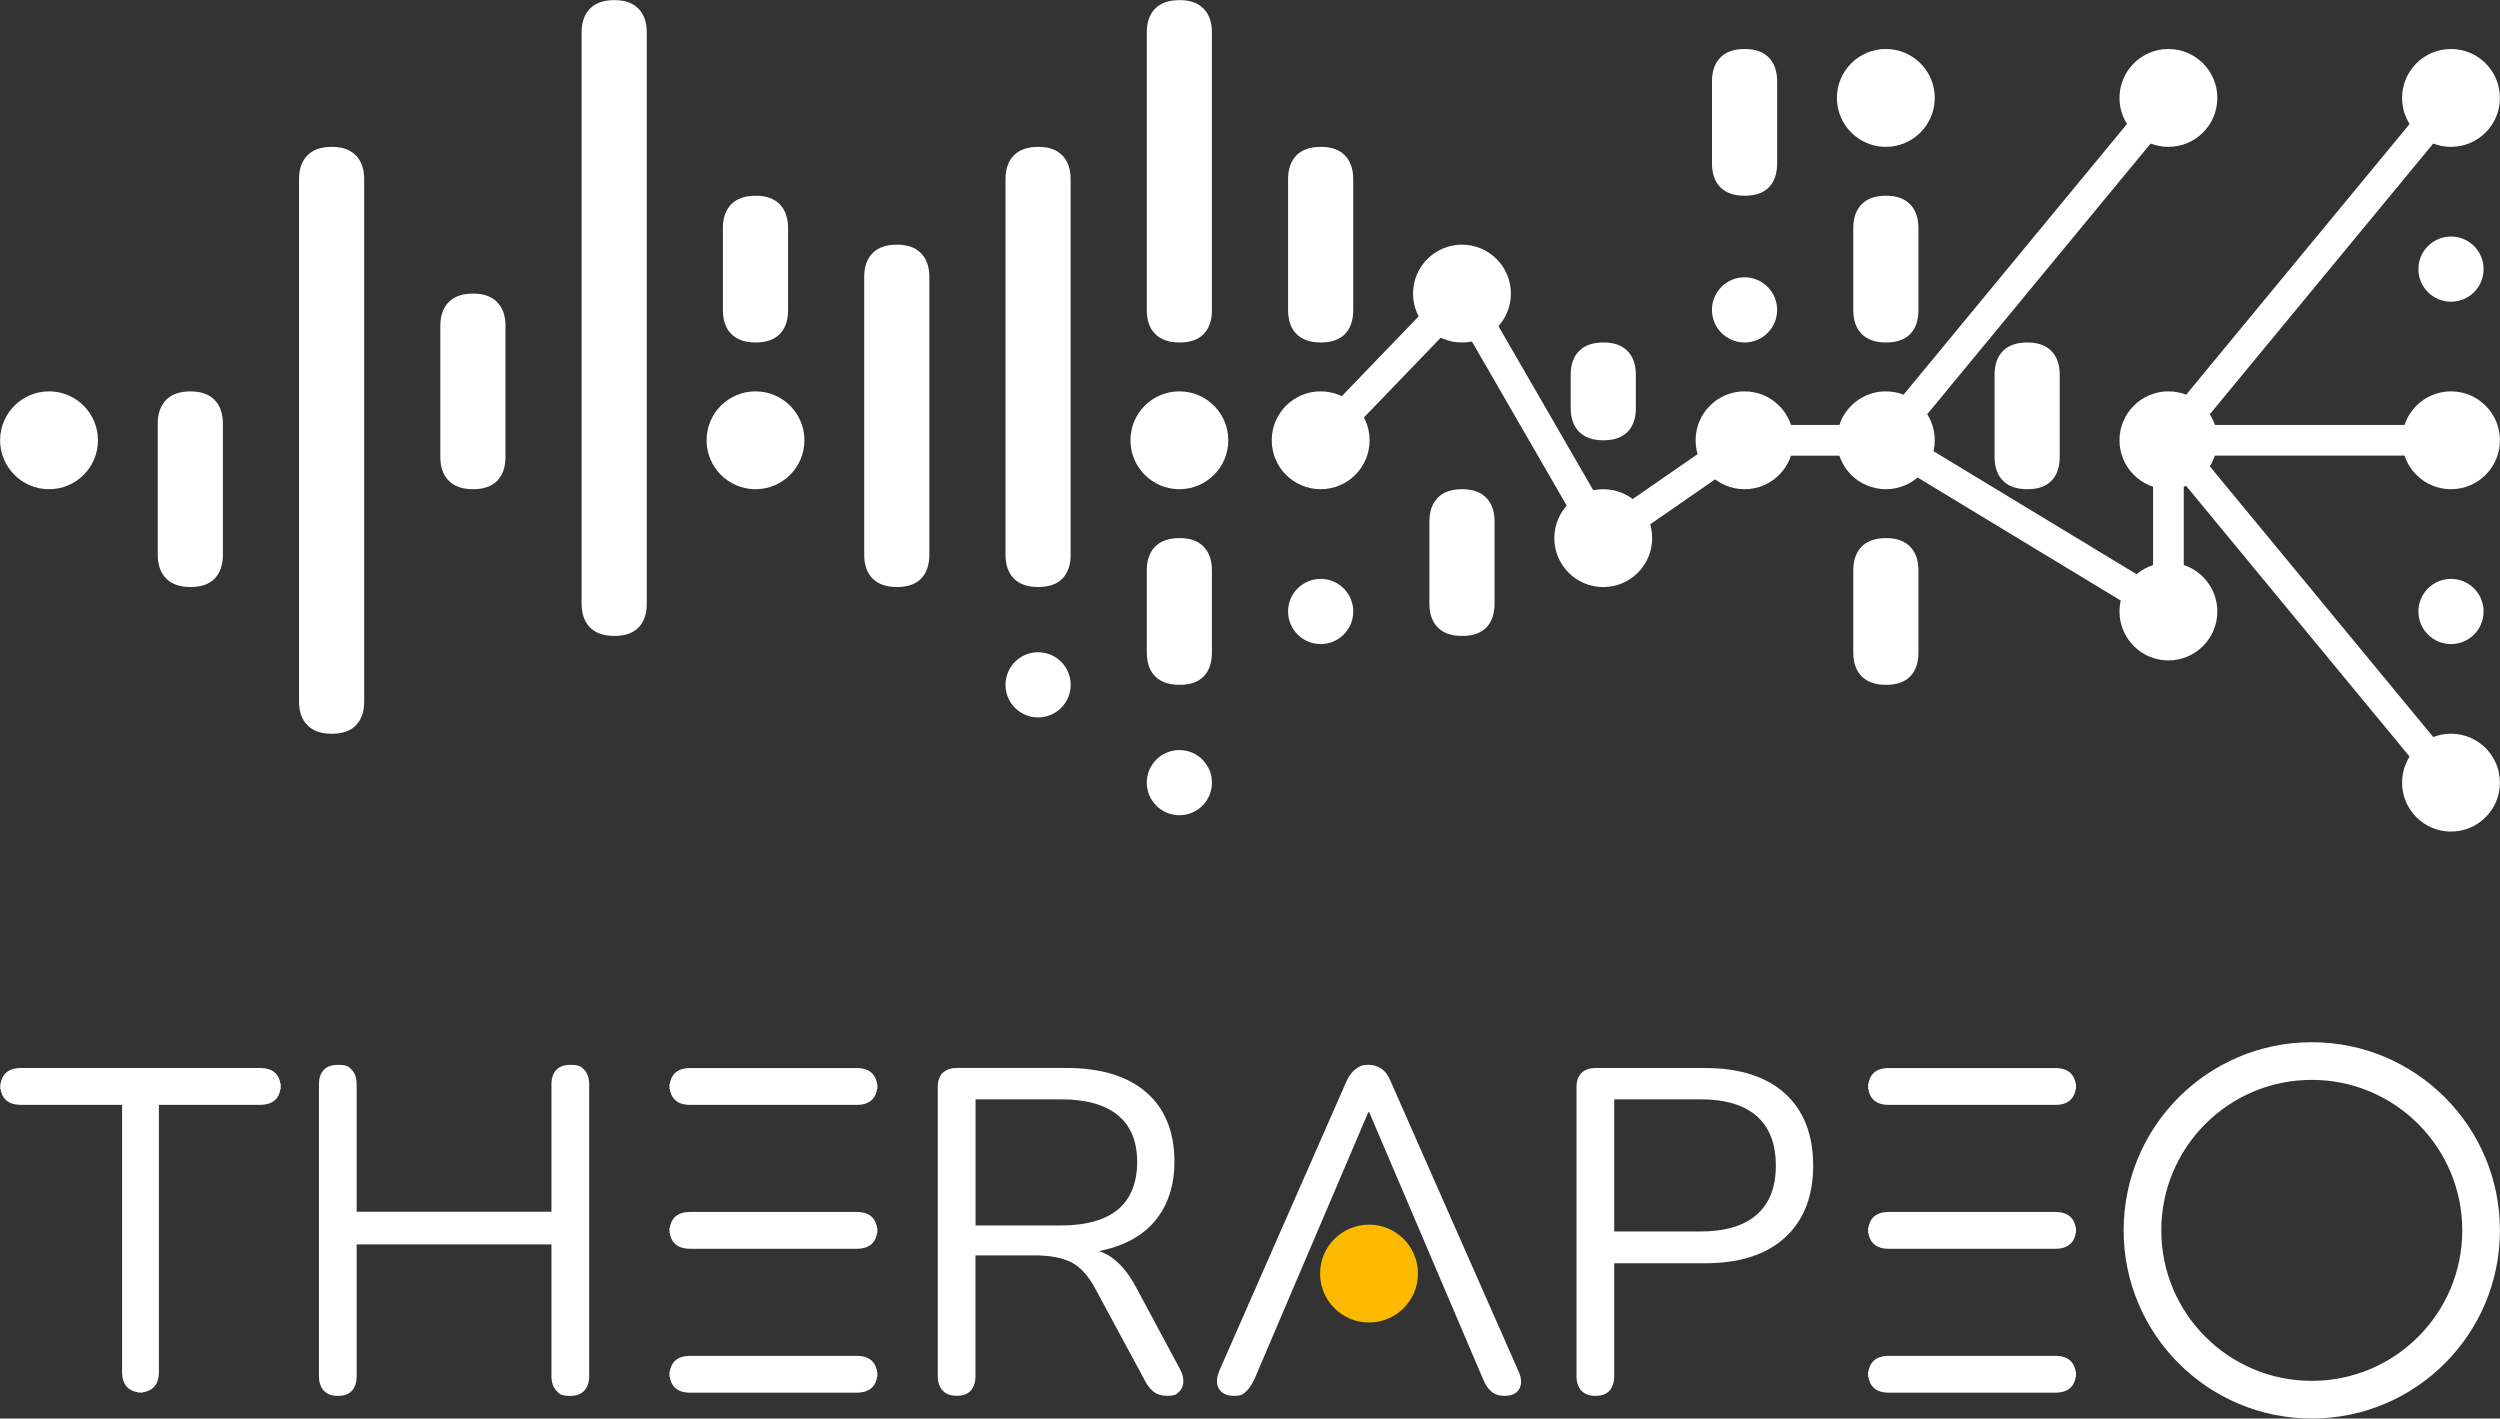<svg xmlns="http://www.w3.org/2000/svg" id="THERAPEO" viewBox="58.08 58.08 652.02 369.97"><rect x="58.08" y="58.08" width="652.02" height="369.97" fill="#333333" stroke="none"/><defs><style>.st1{fill:#fff}</style></defs><g id="Ebene_6"><path d="M146.18 422.14q-2.4 0-3.66-1.38t-1.26-3.78v-76.02q0-2.52 1.26-3.84t3.66-1.32c2.4 0 2.82.44 3.66 1.32q1.26 1.32 1.26 3.84v33.15h50.8v-33.15q0-2.52 1.26-3.84t3.66-1.32c2.4 0 2.82.44 3.66 1.32q1.26 1.32 1.26 3.84v76.02q0 2.4-1.26 3.78t-3.66 1.38c-2.4 0-2.82-.46-3.66-1.38s-1.26-2.18-1.26-3.78v-34.35h-50.8v34.35q0 2.4-1.2 3.78t-3.72 1.38m219.65-6.97-11.53-21.5c-1.92-3.52-4.04-6.08-6.37-7.69-1-.69-2.07-1.22-3.22-1.61 2.42-.47 4.66-1.15 6.7-2.05 4.24-1.88 7.46-4.64 9.67-8.29 2.2-3.64 3.3-7.95 3.3-12.91 0-7.85-2.44-13.89-7.33-18.14-4.88-4.24-11.85-6.37-20.9-6.37h-28.46q-2.4 0-3.72 1.26t-1.32 3.78v75.3q0 2.4 1.26 3.78t3.66 1.38q2.52 0 3.72-1.38t1.2-3.78v-31.46h15.37c3.92 0 7.09.58 9.49 1.74s4.52 3.46 6.37 6.91l13.09 24.26q.96 1.8 2.28 2.76t3.36.96c2.04 0 2.4-.34 3.12-1.02q1.08-1.02 1.14-2.64t-.9-3.3Zm-53.32-37.47v-32.91h22.22c6.56 0 11.53 1.38 14.89 4.14s5.04 6.83 5.04 12.19-1.68 9.67-5.04 12.43-8.33 4.14-14.89 4.14h-22.22Zm132.35 39.99q.84 2.16 2.16 3.3t3.48 1.14q1.92 0 3-.84t1.26-2.4-.78-3.48l-33.15-75.18q-.96-2.4-2.46-3.42t-3.3-1.02c-1.8 0-2.3.34-3.3 1.02q-1.5 1.02-2.58 3.42l-33.03 75.18q-.84 1.92-.66 3.42t1.32 2.4 3.06.9c1.92 0 2.32-.36 3.12-1.08q1.2-1.08 2.28-3.36l29.66-69.54h.24l29.66 69.54Zm78.78-74.39c-4.88-4.44-11.85-6.67-20.9-6.67h-28.46q-2.4 0-3.72 1.26t-1.32 3.78v75.3q0 2.4 1.26 3.78t3.66 1.38q2.52 0 3.72-1.38t1.2-3.78v-29.42h23.66c9.05 0 16.01-2.24 20.9-6.73 4.88-4.48 7.33-10.73 7.33-18.73s-2.44-14.35-7.33-18.8Zm-7.39 31.58c-3.32 2.92-8.23 4.38-14.71 4.38h-22.46v-34.47h22.46c6.48 0 11.39 1.46 14.71 4.38s4.98 7.23 4.98 12.91-1.66 9.87-4.98 12.79Zm-230.7-30.02c.69-.69 1.12-1.62 1.29-2.78l.09-.04c0-.21-.03-.4-.04-.6.01-.2.04-.39.04-.6l-.09-.04c-.17-1.16-.6-2.09-1.29-2.78q-1.38-1.38-4.02-1.38h-43.47q-2.64 0-4.02 1.38c-.69.69-1.12 1.62-1.29 2.78l-.09.04c0 .21.03.4.04.6-.01.2-.04.39-.04.6l.09.04c.17 1.16.6 2.09 1.29 2.78q1.38 1.38 4.02 1.38h43.47q2.64 0 4.02-1.38m-154.22-4.03-.09-.04c-.17-1.16-.6-2.09-1.29-2.78q-1.38-1.38-4.02-1.38H63.52q-2.64 0-4.02 1.38c-.69.69-1.12 1.62-1.29 2.78l-.09.04c0 .21.03.4.04.6-.01.2-.04.39-.04.6l.09.04c.17 1.16.6 2.09 1.29 2.78q1.38 1.38 4.02 1.38h26.4v69.66q0 2.64 1.38 4.02c.69.69 1.62 1.12 2.78 1.29l.04.09c.21 0 .4-.03.6-.04.2.01.39.04.6.04l.04-.09c1.16-.17 2.09-.6 2.78-1.29q1.38-1.38 1.38-4.02v-69.66h26.4q2.64 0 4.02-1.38c.69-.69 1.12-1.62 1.29-2.78l.09-.04c0-.21-.03-.4-.04-.6.01-.2.04-.39.04-.6Zm154.22 41.56c.69-.69 1.12-1.62 1.29-2.78l.09-.04c0-.21-.03-.4-.04-.6.01-.2.04-.39.04-.6l-.09-.04c-.17-1.16-.6-2.09-1.29-2.78q-1.38-1.38-4.02-1.38h-43.47q-2.64 0-4.02 1.38c-.69.69-1.12 1.62-1.29 2.78l-.09.04c0 .21.03.4.04.6-.01.2-.04.39-.04.6l.09.04c.17 1.16.6 2.09 1.29 2.78q1.38 1.38 4.02 1.38h43.47q2.64 0 4.02-1.38m0 37.53c.69-.69 1.12-1.62 1.29-2.78l.09-.04c0-.21-.03-.4-.04-.6.01-.2.04-.39.04-.6l-.09-.04c-.17-1.16-.6-2.09-1.29-2.78q-1.38-1.38-4.02-1.38h-43.47q-2.64 0-4.02 1.38c-.69.69-1.12 1.62-1.29 2.78l-.09.04c0 .21.03.4.04.6-.01.2-.04.39-.04.6l.09.04c.17 1.16.6 2.09 1.29 2.78q1.38 1.38 4.02 1.38h43.47q2.64 0 4.02-1.38m312.61-75.06c.69-.69 1.12-1.62 1.29-2.78l.09-.04c0-.21-.03-.4-.04-.6.01-.2.04-.39.04-.6l-.09-.04c-.17-1.16-.6-2.09-1.29-2.78q-1.38-1.38-4.02-1.38h-43.47q-2.64 0-4.02 1.38c-.69.69-1.12 1.62-1.29 2.78l-.09.04c0 .21.03.4.04.6-.01.2-.04.39-.04.6l.09.04c.17 1.16.6 2.09 1.29 2.78q1.38 1.38 4.02 1.38h43.47q2.64 0 4.02-1.38m0 37.53c.69-.69 1.12-1.62 1.29-2.78l.09-.04c0-.21-.03-.4-.04-.6.01-.2.04-.39.04-.6l-.09-.04c-.17-1.16-.6-2.09-1.29-2.78q-1.38-1.38-4.02-1.38h-43.47q-2.64 0-4.02 1.38c-.69.69-1.12 1.62-1.29 2.78l-.09.04c0 .21.03.4.04.6-.01.2-.04.39-.04.6l.09.04c.17 1.16.6 2.09 1.29 2.78q1.38 1.38 4.02 1.38h43.47q2.64 0 4.02-1.38m0 37.53c.69-.69 1.12-1.62 1.29-2.78l.09-.04c0-.21-.03-.4-.04-.6.01-.2.04-.39.04-.6l-.09-.04c-.17-1.16-.6-2.09-1.29-2.78q-1.38-1.38-4.02-1.38h-43.47q-2.64 0-4.02 1.38c-.69.69-1.12 1.62-1.29 2.78l-.09.04c0 .21.03.4.04.6-.01.2-.04.39-.04.6l.09.04c.17 1.16.6 2.09 1.29 2.78q1.38 1.38 4.02 1.38h43.47q2.64 0 4.02-1.38m62.85-90.02c-27.1 0-49.07 21.97-49.07 49.07s21.97 49.07 49.07 49.07 49.07-21.97 49.07-49.07-21.97-49.07-49.07-49.07m0 88.32c-21.68 0-39.25-17.57-39.25-39.25s17.57-39.25 39.25-39.25 39.25 17.57 39.25 39.25-17.57 39.25-39.25 39.25" class="st1"/><circle cx="415.13" cy="390.24" r="12.76" style="fill:#fbba00"/></g><path d="M632.11 176.91h65.21c2.21 0 4-1.79 4-4s-1.79-4-4-4h-65.21l68.3-82.75a3.99 3.99 0 0 0-.54-5.63c-1.7-1.41-4.22-1.16-5.63.54l-73.7 89.29s-.05.08-.09.12c-.09.11-.17.23-.24.35l-.12.21-.09.15c-.03.07-.05.14-.08.21s-.06.15-.09.22q-.075.225-.12.45c-.01.06-.03.11-.04.17-.03.21-.05.42-.05.63v37.58l-63.67-38.57 70.75-85.72a3.99 3.99 0 0 0-.54-5.63c-1.7-1.41-4.22-1.16-5.63.54l-72.5 87.84h-34.97c-.81 0-1.61.25-2.28.71l-33.28 23.04-34.68-60.02a3.99 3.99 0 0 0-2.98-1.97 4.01 4.01 0 0 0-3.37 1.2l-36.85 38.27a4 4 0 0 0 .11 5.66 4.01 4.01 0 0 0 5.66-.11l33.17-34.44 34.19 59.18c.56.97 1.5 1.66 2.59 1.9a4 4 0 0 0 3.16-.61l35.82-24.8h34.48l72.75 44.07c.64.39 1.35.58 2.07.58.68 0 1.35-.17 1.96-.52a4 4 0 0 0 2.04-3.48v-33.52l66.62 80.71c.79.96 1.93 1.45 3.09 1.45.9 0 1.8-.3 2.54-.92 1.7-1.41 1.95-3.93.54-5.63z" class="st1"/><g id="Ebene_4"><circle cx="70.87" cy="172.91" r="12.76" class="st1"/><circle cx="255.12" cy="172.91" r="12.76" class="st1"/><circle cx="365.67" cy="172.91" r="12.76" class="st1"/><circle cx="402.52" cy="172.91" r="12.76" class="st1"/><circle cx="513.07" cy="172.91" r="12.76" class="st1"/><circle cx="549.92" cy="172.91" r="12.76" class="st1"/><circle cx="623.62" cy="172.91" r="12.76" class="st1"/><circle cx="697.32" cy="172.91" r="12.76" class="st1"/><circle cx="328.82" cy="236.69" r="8.5" class="st1"/><circle cx="365.67" cy="262.2" r="8.5" class="st1"/><circle cx="402.52" cy="217.56" r="8.5" class="st1"/><circle cx="439.37" cy="134.65" r="12.76" class="st1"/><circle cx="476.22" cy="198.43" r="12.76" class="st1"/><circle cx="513.07" cy="138.9" r="8.5" class="st1"/><circle cx="549.92" cy="83.62" r="12.76" class="st1"/><circle cx="623.62" cy="217.56" r="12.76" class="st1"/><circle cx="623.62" cy="83.62" r="12.76" class="st1"/><circle cx="697.32" cy="262.2" r="12.76" class="st1"/><circle cx="697.32" cy="128.27" r="8.5" class="st1"/><circle cx="697.32" cy="83.62" r="12.76" class="st1"/><circle cx="697.32" cy="217.56" r="8.5" class="st1"/></g><path id="Ebene_5" d="M144.62 249.45c-2.78 0-4.9-.74-6.36-2.21-1.46-1.48-2.19-3.55-2.19-6.22V104.81c0-2.67.73-4.74 2.19-6.22s3.58-2.21 6.36-2.21 4.79.74 6.25 2.21c1.46 1.48 2.19 3.55 2.19 6.22v136.21c0 2.67-.71 4.74-2.14 6.22-1.43 1.47-3.53 2.21-6.31 2.21Zm73.7-25.51c-2.78 0-4.9-.74-6.36-2.21-1.46-1.48-2.19-3.55-2.19-6.22V66.54c0-2.67.73-4.74 2.19-6.22s3.58-2.21 6.36-2.21 4.79.74 6.25 2.21c1.46 1.48 2.19 3.55 2.19 6.22v148.97c0 2.67-.71 4.74-2.14 6.22-1.43 1.47-3.53 2.21-6.31 2.21Zm110.55-12.76c-2.78 0-4.9-.74-6.36-2.21-1.46-1.48-2.19-3.55-2.19-6.22v-97.94c0-2.67.73-4.74 2.19-6.22s3.58-2.21 6.36-2.21 4.79.74 6.25 2.21c1.46 1.48 2.19 3.55 2.19 6.22v97.94c0 2.67-.71 4.74-2.14 6.22-1.43 1.47-3.53 2.21-6.31 2.21Zm36.85 25.51c-2.78 0-4.9-.74-6.36-2.21-1.46-1.48-2.19-3.55-2.19-6.22v-21.41c0-2.67.73-4.74 2.19-6.22s3.58-2.21 6.36-2.21 4.79.74 6.25 2.21c1.46 1.48 2.19 3.55 2.19 6.22v21.41c0 2.67-.71 4.74-2.14 6.22-1.43 1.47-3.53 2.21-6.31 2.21ZM255.17 147.4c-2.78 0-4.9-.74-6.36-2.21-1.46-1.48-2.19-3.55-2.19-6.22v-21.41c0-2.67.73-4.74 2.19-6.22s3.58-2.21 6.36-2.21 4.79.74 6.25 2.21c1.46 1.48 2.19 3.55 2.19 6.22v21.41c0 2.67-.71 4.74-2.14 6.22-1.43 1.47-3.53 2.21-6.31 2.21Zm184.26 76.54c-2.78 0-4.9-.74-6.36-2.21-1.46-1.48-2.19-3.55-2.19-6.22V194.1c0-2.67.73-4.74 2.19-6.22s3.58-2.21 6.36-2.21 4.79.74 6.25 2.21c1.46 1.48 2.19 3.55 2.19 6.22v21.41c0 2.67-.71 4.74-2.14 6.22-1.43 1.47-3.53 2.21-6.31 2.21Zm147.4-38.27c-2.78 0-4.9-.74-6.36-2.21-1.46-1.48-2.19-3.55-2.19-6.22v-21.41c0-2.67.73-4.74 2.19-6.22s3.58-2.21 6.36-2.21 4.79.74 6.25 2.21c1.46 1.48 2.19 3.55 2.19 6.22v21.41c0 2.67-.71 4.74-2.14 6.22-1.43 1.47-3.53 2.21-6.31 2.21Zm-73.7-76.54c-2.78 0-4.9-.74-6.36-2.21-1.46-1.48-2.19-3.55-2.19-6.22V79.29c0-2.67.73-4.74 2.19-6.22s3.58-2.21 6.36-2.21 4.79.74 6.25 2.21c1.46 1.48 2.19 3.55 2.19 6.22v21.41c0 2.67-.71 4.74-2.14 6.22-1.43 1.47-3.53 2.21-6.31 2.21Zm36.85 127.56c-2.78 0-4.9-.74-6.36-2.21-1.46-1.48-2.19-3.55-2.19-6.22v-21.41c0-2.67.73-4.74 2.19-6.22s3.58-2.21 6.36-2.21 4.79.74 6.25 2.21c1.46 1.48 2.19 3.55 2.19 6.22v21.41c0 2.67-.71 4.74-2.14 6.22-1.43 1.47-3.53 2.21-6.31 2.21Zm0-89.29c-2.78 0-4.9-.74-6.36-2.21-1.46-1.48-2.19-3.55-2.19-6.22v-21.41c0-2.67.73-4.74 2.19-6.22s3.58-2.21 6.36-2.21 4.79.74 6.25 2.21c1.46 1.48 2.19 3.55 2.19 6.22v21.41c0 2.67-.71 4.74-2.14 6.22-1.43 1.47-3.53 2.21-6.31 2.21Zm-184.26 0c-2.78 0-4.9-.74-6.36-2.21-1.46-1.48-2.19-3.55-2.19-6.22V66.54c0-2.67.73-4.74 2.19-6.22s3.58-2.21 6.36-2.21 4.79.74 6.25 2.21c1.46 1.48 2.19 3.55 2.19 6.22v72.43c0 2.67-.71 4.74-2.14 6.22-1.43 1.47-3.53 2.21-6.31 2.21Zm-73.7 63.78c-2.78 0-4.9-.74-6.36-2.21-1.46-1.48-2.19-3.55-2.19-6.22v-72.43c0-2.67.73-4.74 2.19-6.22s3.58-2.21 6.36-2.21 4.79.74 6.25 2.21c1.46 1.48 2.19 3.55 2.19 6.22v72.43c0 2.67-.71 4.74-2.14 6.22-1.43 1.47-3.53 2.21-6.31 2.21Zm110.55-63.78c-2.78 0-4.9-.74-6.36-2.21-1.46-1.48-2.19-3.55-2.19-6.22v-34.16c0-2.67.73-4.74 2.19-6.22s3.58-2.21 6.36-2.21 4.79.74 6.25 2.21c1.46 1.48 2.19 3.55 2.19 6.22v34.16c0 2.67-.71 4.74-2.14 6.22-1.43 1.47-3.53 2.21-6.31 2.21Zm-221.1 38.27c-2.78 0-4.9-.74-6.36-2.21-1.46-1.48-2.19-3.55-2.19-6.22v-34.16c0-2.67.73-4.74 2.19-6.22s3.58-2.21 6.36-2.21 4.79.74 6.25 2.21c1.46 1.48 2.19 3.55 2.19 6.22v34.16c0 2.67-.71 4.74-2.14 6.22-1.43 1.47-3.53 2.21-6.31 2.21Zm-73.7 25.51c-2.78 0-4.9-.74-6.36-2.21-1.46-1.48-2.19-3.55-2.19-6.22v-34.16c0-2.67.73-4.74 2.19-6.22s3.58-2.21 6.36-2.21 4.79.74 6.25 2.21c1.46 1.48 2.19 3.55 2.19 6.22v34.16c0 2.67-.71 4.74-2.14 6.22-1.43 1.47-3.53 2.21-6.31 2.21Zm368.51-38.27c-2.78 0-4.9-.74-6.36-2.21-1.46-1.48-2.19-3.55-2.19-6.22v-8.65c0-2.67.73-4.74 2.19-6.22s3.58-2.21 6.36-2.21 4.79.74 6.25 2.21c1.46 1.48 2.19 3.55 2.19 6.22v8.65c0 2.67-.71 4.74-2.14 6.22-1.43 1.47-3.53 2.21-6.31 2.21Z" class="st1"/></svg>